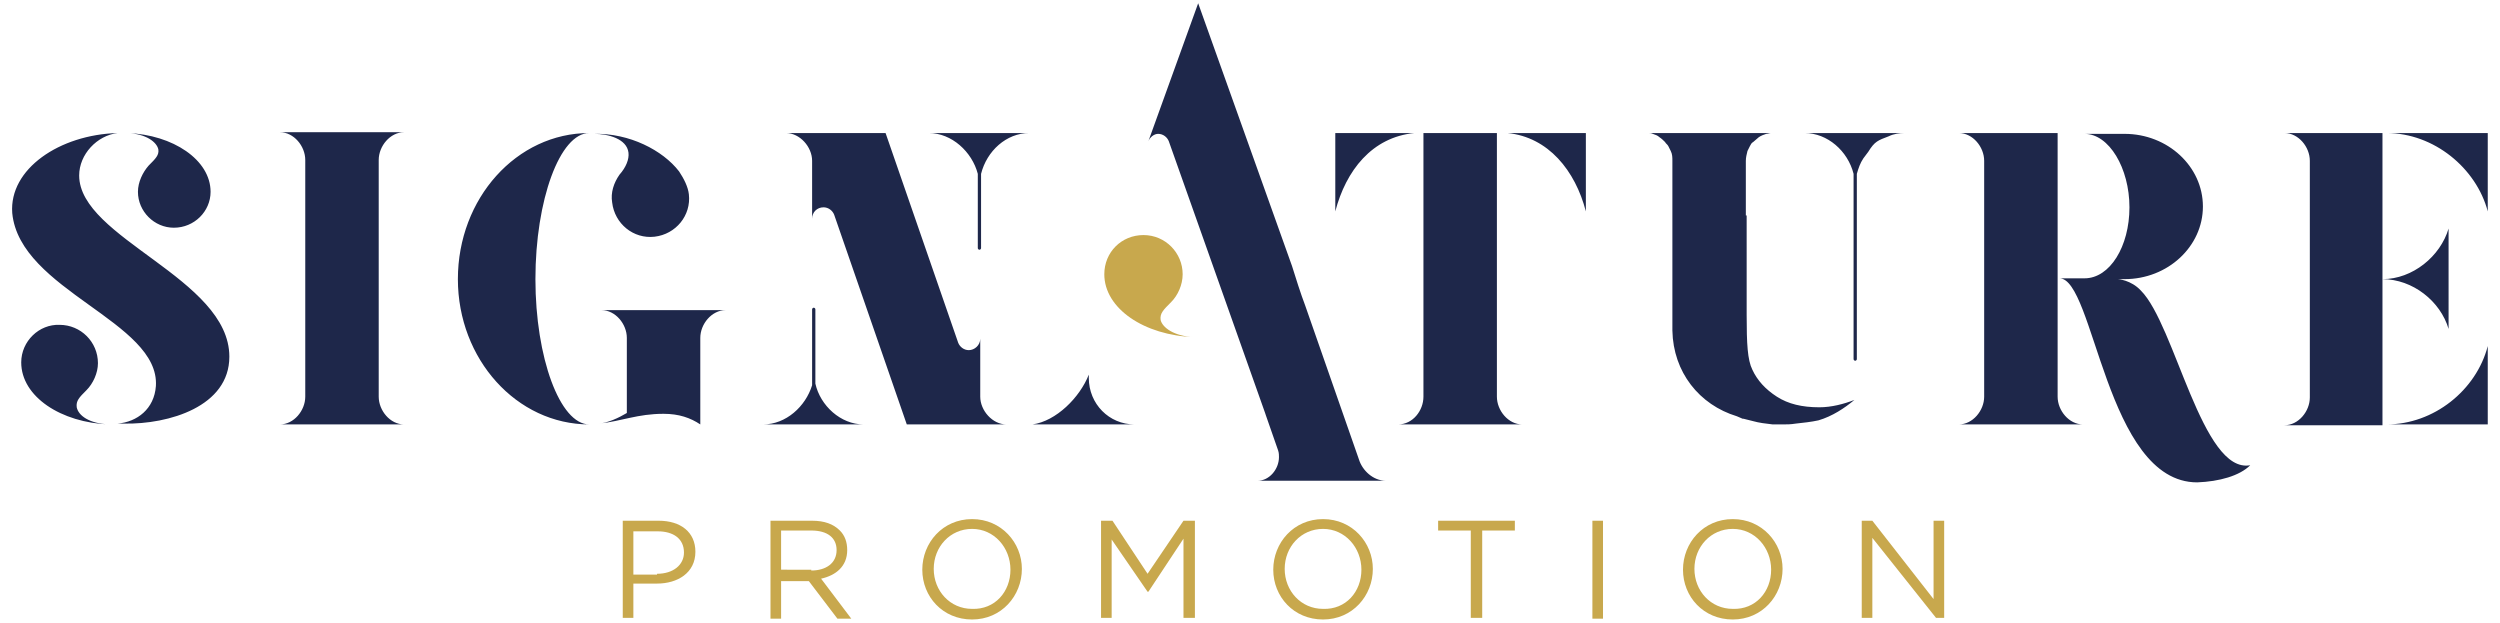 <?xml version="1.0" encoding="utf-8"?>
<!-- Generator: Adobe Illustrator 27.4.0, SVG Export Plug-In . SVG Version: 6.00 Build 0)  -->
<svg version="1.1" id="Calque_1" xmlns="http://www.w3.org/2000/svg" xmlns:xlink="http://www.w3.org/1999/xlink" x="0px" y="0px"
	 viewBox="0 0 306.3 76.3" style="enable-background:new 0 0 306.3 76.3;" xml:space="preserve">
<style type="text/css">
	.st0{fill:#C8A84D;}
	.st1{fill:#1E274A;}
</style>
<g>
	<path class="st0" d="M146.3,41.3c-2.5-0.1-3.9-1.2-4.1-2.1c-0.1-0.8,0.3-1.2,1.3-2.2c0.8-0.8,1.4-2.1,1.4-3.4
		c0-2.6-2.1-4.8-4.8-4.8s-4.8,2.1-4.8,4.8C135.3,37.8,140.2,41.1,146.3,41.3"/>
	<path class="st0" d="M76.2,63.8h4.5c2.7,0,4.5,1.4,4.5,3.8v0c0,2.6-2.2,3.9-4.7,3.9h-2.9v4.2h-1.3V63.8z M80.5,70.3
		c2,0,3.3-1.1,3.3-2.6v0c0-1.7-1.3-2.6-3.2-2.6h-3v5.3H80.5z"/>
	<path class="st0" d="M94.4,63.8h5.1c1.5,0,2.6,0.4,3.4,1.2c0.6,0.6,0.9,1.4,0.9,2.4v0c0,2-1.4,3.1-3.2,3.5l3.7,4.9h-1.7l-3.5-4.6
		h-3.4v4.6h-1.3V63.8z M99.4,69.9c1.8,0,3.1-0.9,3.1-2.5v0c0-1.5-1.1-2.4-3.1-2.4h-3.7v4.8H99.4z"/>
	<path class="st0" d="M113,69.8L113,69.8c0-3.3,2.5-6.2,6.1-6.2s6.1,2.9,6.1,6.1v0c0,3.3-2.5,6.2-6.1,6.2
		C115.5,75.9,113,73.1,113,69.8 M123.8,69.8L123.8,69.8c0-2.7-2-5-4.7-5c-2.7,0-4.7,2.2-4.7,4.9v0c0,2.7,2,4.9,4.7,4.9
		C121.9,74.7,123.8,72.5,123.8,69.8"/>
</g>
<polygon class="st0" points="145,63.8 140.6,70.3 136.3,63.8 134.9,63.8 134.9,75.7 136.2,75.7 136.2,66.1 140.6,72.5 140.7,72.5 
	145,66 145,75.7 146.4,75.7 146.4,63.8 "/>
<g>
	<path class="st0" d="M156,69.8L156,69.8c0-3.3,2.5-6.2,6.1-6.2c3.6,0,6.1,2.9,6.1,6.1v0c0,3.3-2.5,6.2-6.1,6.2
		C158.5,75.9,156,73.1,156,69.8 M166.8,69.8L166.8,69.8c0-2.7-2-5-4.7-5c-2.7,0-4.7,2.2-4.7,4.9v0c0,2.7,2,4.9,4.7,4.9
		C164.9,74.7,166.8,72.5,166.8,69.8"/>
</g>
<polygon class="st0" points="176.2,63.8 176.2,65 180.2,65 180.2,75.7 181.6,75.7 181.6,65 185.6,65 185.6,63.8 "/>
<rect x="195.1" y="63.8" class="st0" width="1.3" height="12"/>
<g>
	<path class="st0" d="M206.2,69.8L206.2,69.8c0-3.3,2.5-6.2,6.1-6.2c3.6,0,6.1,2.9,6.1,6.1v0c0,3.3-2.5,6.2-6.1,6.2
		C208.7,75.9,206.2,73.1,206.2,69.8 M217,69.8L217,69.8c0-2.7-2-5-4.7-5s-4.7,2.2-4.7,4.9v0c0,2.7,2,4.9,4.7,4.9
		C215.1,74.7,217,72.5,217,69.8"/>
</g>
<polygon class="st0" points="236.9,63.8 236.9,73.4 229.4,63.8 228.1,63.8 228.1,75.7 229.4,75.7 229.4,65.9 237.2,75.7 238.2,75.7 
	238.2,63.8 "/>
<g>
	<path class="st1" d="M2.6,44.4c0,4.2,4.9,7.4,10.8,7.6c-2.5-0.1-3.8-1.1-4-2.1c-0.1-0.8,0.3-1.2,1.2-2.1c0.8-0.8,1.4-2.1,1.4-3.3
		c0-2.6-2.1-4.7-4.7-4.7C4.8,39.7,2.6,41.8,2.6,44.4 M25.8,23.5c0-3.9-4.6-7-10.2-7.2c2.3,0.1,3.6,1.1,3.8,2c0.1,0.7-0.3,1.1-1.2,2
		c-0.7,0.8-1.3,2-1.3,3.2c0,2.4,2,4.4,4.4,4.4C23.8,27.9,25.8,25.9,25.8,23.5 M28.1,43.7c0-9.6-18.4-14.5-18.4-22.2
		c0-2.6,2.2-4.9,4.7-5.2c-7.1,0.2-13.3,4.4-12.9,9.8c0.9,9.5,18.1,13.3,17.6,21.2c-0.2,2.8-2.3,4.4-4.7,4.6h0.8
		C20.7,52,28.1,49.8,28.1,43.7 M46.4,48.6v-29c0-1.7,1.4-3.4,3.1-3.4h-3.1h-2.9h-4.6h-1.5h-3.1c1.7,0,3.1,1.7,3.1,3.4v29
		c0,1.7-1.4,3.4-3.1,3.4h3.1h1.5h3.8h3.7h3.1C47.8,52,46.4,50.3,46.4,48.6 M65.6,34.2c0-9.7,3-17.9,6.6-17.9
		c-8.9,0-16.1,8-16.1,17.9C56.1,44,63.3,52,72.2,52C68.6,52,65.6,43.8,65.6,34.2 M84.4,23.8c-0.1-0.9-0.6-1.9-1.2-2.8
		c-2-2.6-6.1-4.7-10.4-4.6c1.7,0,4,0.6,4.2,2.3c0.1,0.8-0.3,1.8-1.1,2.7c-0.7,1-1.1,2.2-0.9,3.4c0.3,2.6,2.6,4.5,5.2,4.2
		C82.8,28.7,84.7,26.4,84.4,23.8 M88.9,38H73.7c1.7,0,3.1,1.7,3.1,3.4v9.2c-1,0.6-2.3,1.2-3.4,1.3c2.8-0.3,4.7-1.2,7.9-1.2
		c1.9,0,3.3,0.5,4.5,1.3V41.4C85.8,39.7,87.2,38,88.9,38 M93.5,52h12.3c-2.8,0-5.3-2.3-5.9-5v-9.1c0-0.1-0.1-0.2-0.2-0.2
		c-0.1,0-0.2,0.1-0.2,0.2v9.3C98.7,49.8,96.3,52,93.5,52 M117.4,42l-8.9-25.7H96.3c1.7,0,3.2,1.7,3.2,3.4v4.2v1.7v1.2
		c0-0.8,0.6-1.4,1.4-1.4c0.6,0,1.1,0.4,1.3,0.9l8.9,25.7h12.2c-1.7,0-3.2-1.7-3.2-3.4v-4.2v-1.7v-1.2c0,0.8-0.7,1.4-1.4,1.4
		C118.1,42.9,117.6,42.5,117.4,42 M126.1,16.3h-12.3c2.8,0,5.3,2.3,6,5v9.1c0,0.1,0.1,0.2,0.2,0.2c0.1,0,0.2-0.1,0.2-0.2v-9.1
		C120.9,18.5,123.3,16.3,126.1,16.3 M126.5,52H139c-3.1,0-5.6-2.5-5.6-5.7v-0.4C132.3,48.7,129.4,51.6,126.5,52 M166.5,56.3
		l-6.6-18.9c-0.5-1.3-1.2-3.5-1.6-4.8L146.8,0.4l-6.1,16.9c0.2-0.5,0.7-0.9,1.2-0.9c0.6,0,1.1,0.4,1.3,0.9L155,50.6l0.1,0.3l1.5,4.3
		c0.1,0.3,0.1,0.6,0.1,0.8c0,1.5-1.2,2.9-2.6,2.9h15.7C168.2,58.9,166.9,57.6,166.5,56.3 M173.3,16.3h-9.7v9.6
		C164.9,20.9,168.1,16.8,173.3,16.3 M186.5,52c-1.7,0-3.1-1.7-3.1-3.4v-2.1V16.6v-0.3h-9v0.3v29.9v2.1c0,1.7-1.3,3.4-3.1,3.4H186.5z
		 M194.3,25.9v-9.6h-9.6C189.7,16.8,193,20.9,194.3,25.9 M212.9,51c0.2,0.1,0.5,0.2,0.7,0.2C213.4,51.2,213.1,51.1,212.9,51
		L212.9,51 M213.7,51.2C213.6,51.2,213.6,51.2,213.7,51.2C213.6,51.2,213.6,51.2,213.7,51.2C213.6,51.2,213.6,51.2,213.7,51.2
		 M213.9,26.4v-6.7c0-0.4,0.1-0.8,0.2-1.2c0.1-0.2,0.2-0.4,0.3-0.6c0.1-0.2,0.2-0.4,0.4-0.5c0.2-0.2,0.5-0.4,0.7-0.6
		c0.3-0.2,0.6-0.3,0.9-0.4c0.2,0,0.4-0.1,0.6-0.1h-3.1H211h-4.6H205h-3.1c0.2,0,0.4,0,0.6,0.1c0.3,0.1,0.6,0.2,0.8,0.4
		c0.3,0.2,0.5,0.4,0.7,0.6c0.1,0.2,0.3,0.3,0.4,0.5c0.1,0.2,0.2,0.4,0.3,0.6c0.2,0.4,0.2,0.8,0.2,1.2v18.9h0c0,0.1,0,0.1,0,0.2v1.5
		c0,0.1,0,0.1,0,0.2c0.1,5.1,3.3,9.1,7.9,10.5c-0.2-0.1-0.5-0.2-0.7-0.3c0.5,0.2,0.9,0.4,1.4,0.6c0,0,0.1,0,0.1,0
		c0.4,0.1,0.8,0.2,1.2,0.3c0.7,0.2,1.5,0.3,2.4,0.4c0.2,0,0.3,0,0.5,0c0.2,0,0.5,0,0.7,0c0.5,0,1,0,1.6-0.1c0.9-0.1,1.9-0.2,2.8-0.4
		c1.7-0.5,3.2-1.5,4.4-2.5c-1.3,0.5-2.8,0.9-4.3,0.9c-2.1,0-3.8-0.4-5.2-1.3c-1.4-0.9-2.4-2-3-3.3c-0.6-1.2-0.7-3.2-0.7-6.7h0v-7.5
		V26.4z M231.4,16.7c0.6-0.3,1.3-0.4,2-0.4h-12.3c2.8,0,5.3,2.2,6,5V44c0,0.1,0.1,0.2,0.2,0.2c0.1,0,0.2-0.1,0.2-0.2V21.3
		c0.2-0.7,0.4-1.3,0.8-1.9l0.6-0.8C229.7,17.3,230.1,17.2,231.4,16.7 M252.1,48.6V36.7v-5.1v-6.3v-5.6v-3.1v-0.3h-9h-3.1
		c1.7,0,3.1,1.7,3.1,3.4v5.6v6.3v5.1v11.9c0,1.7-1.4,3.4-3.1,3.4h3.1h1.5h3.8h3.7h3.1C253.5,52,252.1,50.3,252.1,48.6 M269.2,59.1
		c2.7-0.1,5.2-0.8,6.5-2.1c-5.9,1.1-9.2-17.2-13.4-21.4c-1.2-1.3-2.8-1.4-2.8-1.4h0.8c5.3,0,9.6-4,9.6-8.9s-4.3-8.9-9.6-8.9h-4.9
		c3,0,5.5,4.2,5.5,9c0,4.8-2.4,8.7-5.5,8.7h-3.1C256.6,34,258,59.1,269.2,59.1 M291.9,51.7V34.2V16.6v-0.3h-12
		c1.7,0,3.1,1.7,3.1,3.4v29c0,1.7-1.4,3.4-3.1,3.4h12V51.7z M291.9,34.2c3.7,0,7.1,2.7,8.1,6.1V28C299,31.4,295.6,34.2,291.9,34.2
		 M304.8,25.9v-9.6h-10.4h-2C298.2,16.3,303.4,20.6,304.8,25.9 M304.8,52v-9.6c-1.4,5.4-6.6,9.6-12.4,9.6H304.8z"/>
</g>
</svg>
